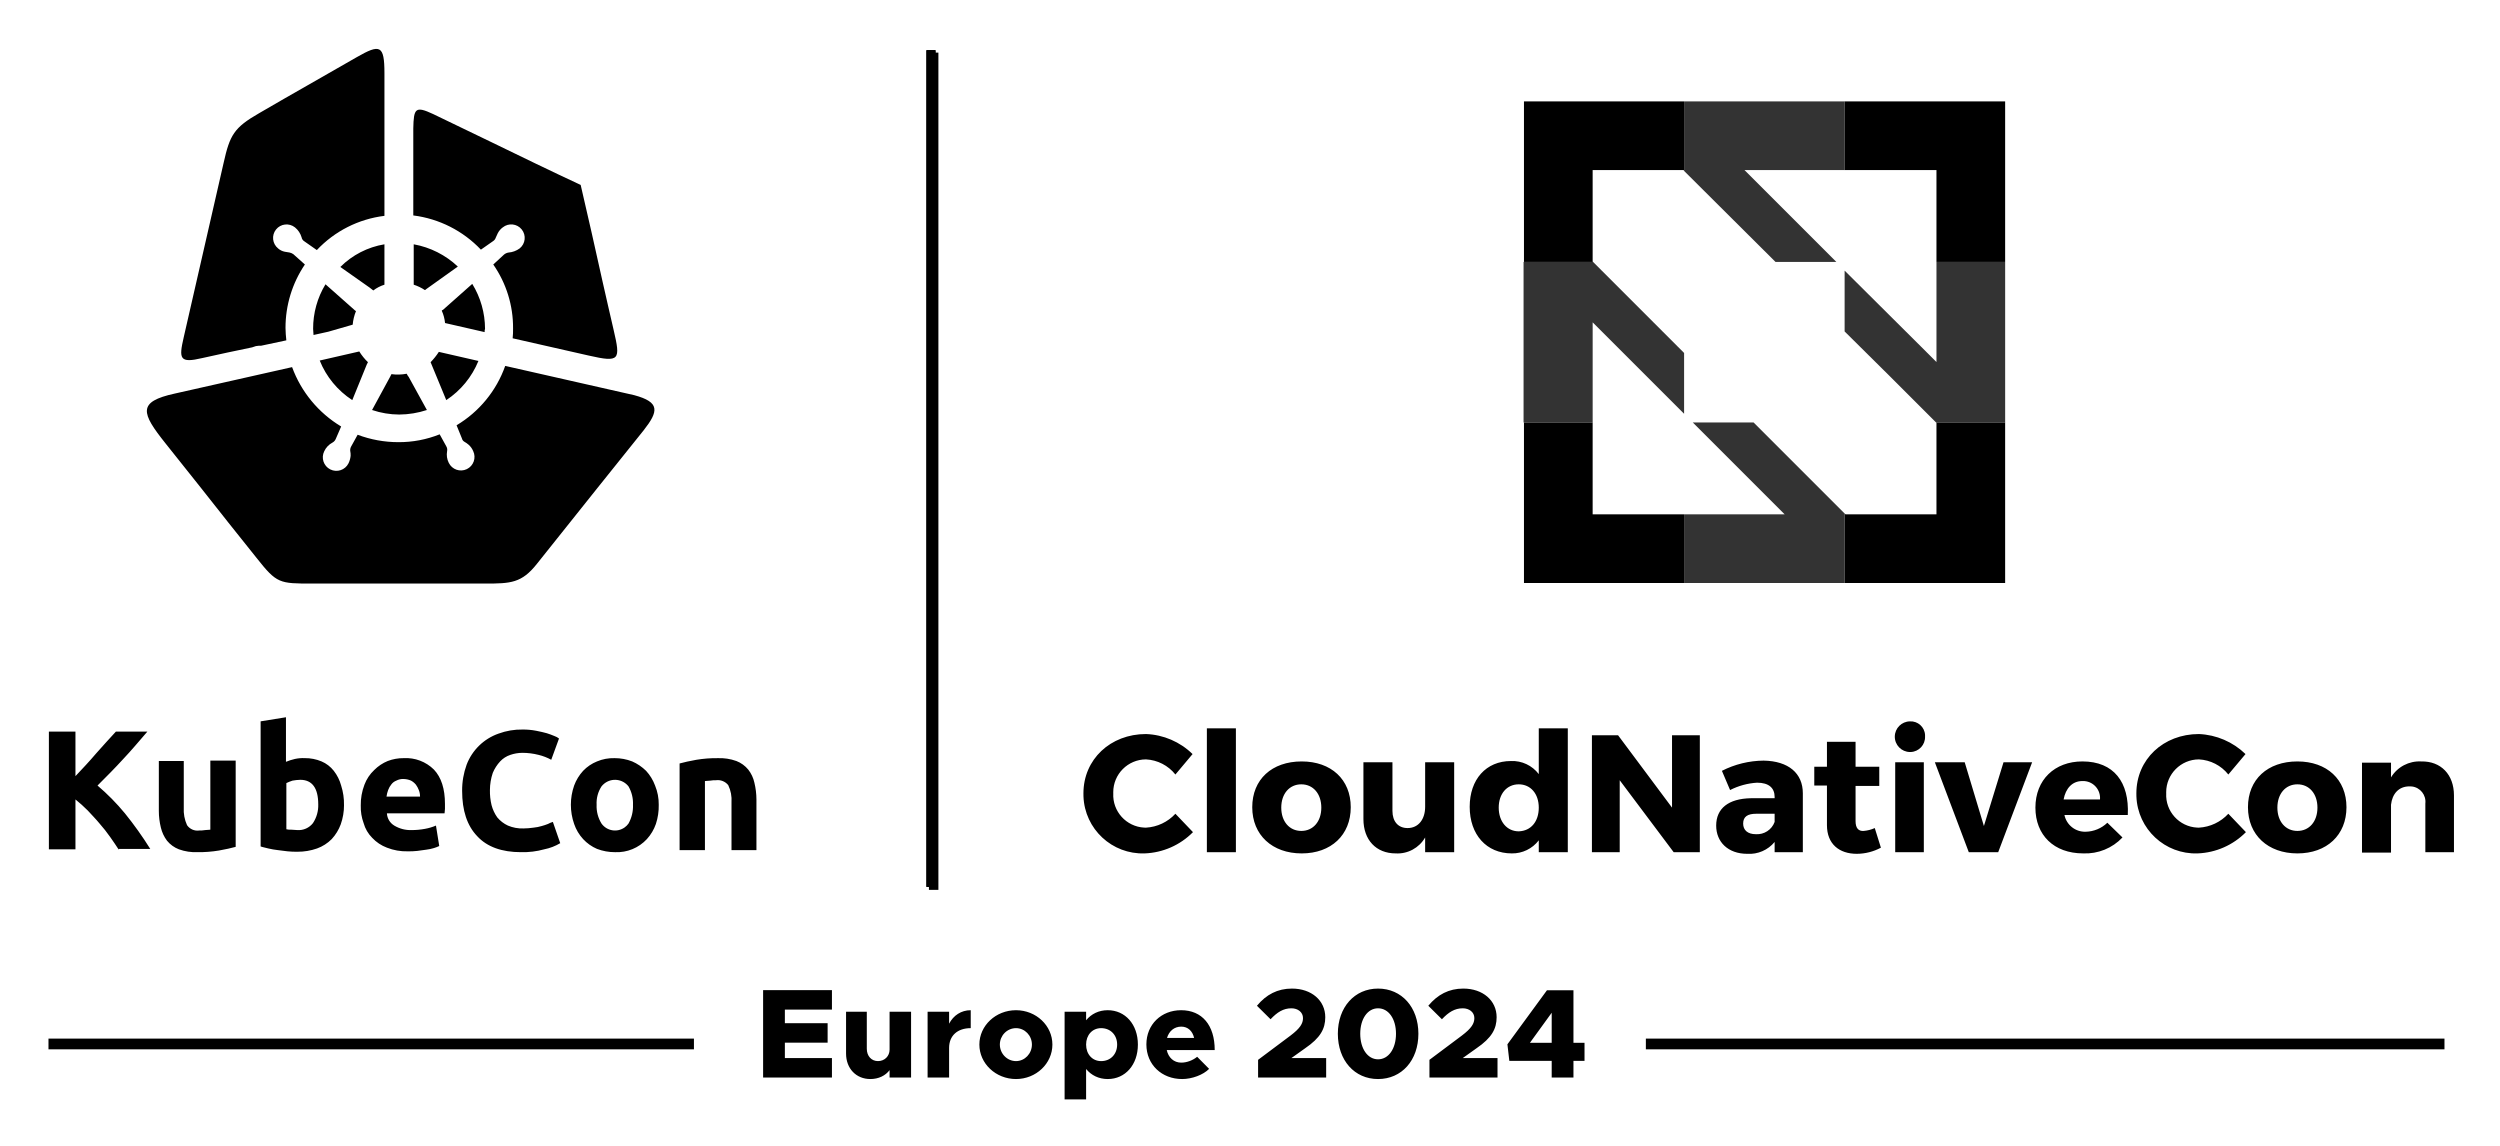 <svg xmlns="http://www.w3.org/2000/svg" role="img" viewBox="9.70 11.20 483.60 221.60"><title>KC_CNC_EU_logo_black.svg</title><g><path d="M141.16 158.886c.87-.237 1.898-.474 3.242-.712 1.359-.226 2.734-.332 4.112-.316 1.237-.054 2.472.134 3.637.554.895.346 1.685.918 2.293 1.661.581.743.986 1.608 1.186 2.53.258 1.062.39 2.15.395 3.242v9.805h-4.823v-9.252c.081-1.143-.137-2.288-.633-3.321-.569-.712-1.47-1.072-2.372-.949-.371-.01-.741.016-1.107.079-.395 0-.712.079-1.028.079v13.364h-4.902v-16.764zm-9.014 7.987c.053-1.245-.248-2.479-.87-3.558-1.137-1.441-3.226-1.688-4.668-.551-.205.161-.39.346-.551.551-.685 1.056-1.018 2.302-.949 3.558-.057 1.28.274 2.548.949 3.637 1.028 1.441 3.029 1.776 4.47.749.289-.206.542-.459.749-.749.621-1.109.922-2.368.87-3.637m4.981 0c.028 1.261-.159 2.518-.553 3.716-.376 1.083-.968 2.078-1.74 2.926-1.583 1.711-3.839 2.636-6.167 2.53-1.189.003-2.368-.211-3.479-.633-1.019-.438-1.935-1.084-2.688-1.898-.777-.843-1.37-1.84-1.739-2.926-.843-2.406-.843-5.027 0-7.433.389-1.053.98-2.02 1.739-2.847.757-.79 1.673-1.41 2.688-1.819 1.075-.452 2.234-.668 3.4-.633 1.163-.004 2.316.211 3.4.633.999.438 1.91 1.054 2.688 1.819.76.826 1.351 1.793 1.739 2.847.486 1.178.728 2.442.712 3.716m-26.646 9.173c-3.716 0-6.563-1.028-8.46-3.084-1.977-2.056-2.926-4.982-2.926-8.777-.015-1.725.28-3.439.87-5.061 1.07-2.814 3.327-5.013 6.167-6.01 1.493-.55 3.074-.818 4.665-.791.875-.007 1.749.073 2.609.237.791.158 1.502.316 2.056.474.51.159 1.011.343 1.502.554.316.106.61.266.87.474l-1.502 4.112c-.771-.424-1.596-.743-2.451-.949-1.034-.263-2.096-.396-3.163-.395-.78.009-1.554.143-2.293.395-.755.249-1.435.684-1.977 1.265-.599.65-1.081 1.399-1.423 2.214-.363 1.07-.55 2.191-.553 3.321-.021.985.085 1.968.316 2.926.223.851.598 1.655 1.107 2.372.561.672 1.263 1.212 2.056 1.581.949.402 1.975.591 3.005.554.662-.007 1.322-.06 1.977-.158.536-.052 1.066-.158 1.581-.316.403-.108.799-.24 1.186-.395.301-.165.619-.298.949-.395l1.423 4.112c-.952.57-1.995.971-3.084 1.186-1.466.408-2.985.595-4.507.554m-19.53-10.833c-.002-.407-.083-.81-.237-1.186-.136-.366-.323-.712-.553-1.028-.261-.323-.584-.592-.949-.791-.449-.197-.933-.304-1.423-.316-.494-.027-.987.083-1.423.316-.377.144-.705.391-.949.712-.273.33-.487.704-.633 1.107-.152.409-.258.833-.316 1.265h6.484l0-.079zm-11.465 1.819c-.023-1.377.219-2.746.712-4.033.405-1.083 1.054-2.057 1.898-2.847.746-.748 1.633-1.339 2.609-1.74.985-.374 2.03-.562 3.084-.554 2.176-.125 4.303.68 5.851 2.214 1.423 1.502 2.135 3.716 2.135 6.642v.949c0 .316-.079.633-.079.87h-11.149c.049.979.583 1.868 1.423 2.372 1.001.603 2.153.905 3.321.87.875.003 1.749-.076 2.609-.237.733-.13 1.449-.342 2.135-.633l.633 3.954c-.332.158-.675.291-1.028.395-.49.151-.993.257-1.502.316-.553.079-1.107.158-1.739.237-.604.064-1.211.091-1.819.079-1.378.037-2.75-.205-4.032-.712-1.082-.405-2.057-1.054-2.846-1.898-.79-.79-1.362-1.77-1.66-2.847-.401-1.087-.589-2.242-.553-3.4m-3.242-.079c.003 1.266-.211 2.523-.633 3.716-.389 1.053-.98 2.02-1.74 2.847-.801.811-1.774 1.432-2.846 1.819-1.219.428-2.503.642-3.795.633-.634.01-1.267-.016-1.898-.079l-1.898-.237c-.612-.067-1.22-.173-1.819-.316-.553-.158-1.107-.237-1.502-.395v-24.197l4.902-.791v8.619c.564-.232 1.146-.417 1.739-.554.623-.134 1.261-.188 1.898-.158 1.112-.012 2.216.203 3.242.633.932.396 1.748 1.021 2.372 1.819.66.844 1.144 1.812 1.423 2.847.394 1.226.581 2.508.553 3.796m-4.981-.158c0-3.163-1.186-4.744-3.479-4.744-.504.014-1.006.066-1.502.158-.406.131-.802.289-1.186.474v8.935c.311.073.63.099.949.079.395 0 .791.079 1.186.079 1.162.077 2.287-.427 3.005-1.344.713-1.076 1.072-2.348 1.028-3.637m-15.972 8.224c-.87.237-1.898.474-3.242.712-1.359.226-2.734.332-4.112.316-1.237.054-2.472-.134-3.637-.554-.895-.346-1.685-.918-2.293-1.661-.566-.752-.97-1.614-1.186-2.53-.263-1.061-.395-2.149-.395-3.242v-9.647h4.823v9.014c-.069 1.168.148 2.335.633 3.4.531.766 1.45 1.164 2.372 1.028.371.01.742-.016 1.107-.079.395 0 .712-.079 1.028-.079v-13.364h4.902v16.685l0.0 0zm-22.613.554c-.474-.712-1.028-1.581-1.66-2.451-.636-.908-1.322-1.779-2.056-2.609-.712-.87-1.502-1.661-2.293-2.53-.751-.755-1.543-1.468-2.372-2.135v9.647h-5.14v-22.773h5.139v8.619c1.344-1.423 2.688-2.847 4.032-4.428 1.344-1.502 2.609-2.926 3.795-4.191h6.088c-1.581 1.819-3.084 3.637-4.665 5.298-1.581 1.74-3.242 3.4-4.981 5.14 1.921 1.633 3.694 3.432 5.298 5.377 1.771 2.192 3.408 4.49 4.902 6.879h-6.088l0.0.158zM240.39 157.068l-3.321 3.954c-1.389-1.748-3.463-2.813-5.693-2.926-3.507.011-6.34 2.864-6.329 6.371v0c0.0.064.001.128.004.192-.176 3.488 2.509 6.458 5.997 6.634.11.006.219.008.329.008 2.175-.12 4.218-1.085 5.693-2.689l3.4 3.558c-2.474 2.508-5.81 3.978-9.33 4.112-6.322.225-11.629-4.718-11.854-11.04-.007-.195-.009-.389-.006-.584 0-6.563 5.219-11.466 12.097-11.466 3.382.126 6.595 1.507 9.014 3.875zm2.767 18.978v-23.96h5.614v23.96h-5.614zm27.832-8.698c0 5.377-3.795 8.935-9.488 8.935s-9.567-3.558-9.567-8.935 3.795-8.856 9.567-8.856c5.693 0 9.488 3.479 9.488 8.856h0zm-13.442.079c0 2.689 1.581 4.507 3.874 4.507s3.874-1.819 3.874-4.507-1.581-4.507-3.874-4.507-3.874 1.819-3.874 4.507h0zm33.446 8.619h-5.614v-2.847c-1.162 2.022-3.365 3.215-5.693 3.084-3.795 0-6.246-2.609-6.246-6.642v-10.991h5.614v9.41c0 2.056 1.107 3.321 2.926 3.321 2.135 0 3.4-1.74 3.4-4.112v-8.619h5.614v17.396zm21.981 0h-5.614v-2.293c-1.24 1.623-3.176 2.561-5.219 2.53-4.902 0-8.144-3.637-8.144-9.014 0-5.298 3.163-8.856 7.986-8.856 2.098-.086 4.105.859 5.377 2.53v-8.856h5.614v23.96l0-0zm-5.614-8.619c0-2.689-1.581-4.507-3.874-4.507s-3.874 1.819-3.874 4.507 1.581 4.586 3.874 4.586c2.372-.079 3.874-1.898 3.874-4.586l-0.0 0zM333.454 176.046l-10.437-13.917v13.917h-5.377v-22.615h5.06l10.437 13.996v-13.996h5.377v22.615h-5.06zm24.986-11.387v11.387h-5.456v-1.977c-1.294 1.572-3.266 2.425-5.298 2.293-3.716 0-6.009-2.293-6.009-5.456 0-3.321 2.372-5.219 6.721-5.298h4.586v-.237c0-1.74-1.107-2.768-3.4-2.768-1.819.112-3.595.597-5.218 1.423l-1.581-3.716c2.499-1.274 5.26-1.951 8.065-1.977 4.823.079 7.591 2.451 7.591 6.326h0zm-5.456 5.535v-1.581h-3.558c-1.66 0-2.53.554-2.53 1.898 0 1.265.87 2.056 2.451 2.056 1.605.107 3.088-.86 3.637-2.372v0zm20.558 4.982c-1.434.771-3.036 1.179-4.665 1.186-3.4 0-5.772-1.898-5.772-5.535v-7.67h-2.451v-3.637h2.451v-4.824h5.535v4.824h4.586v3.717h-4.586v6.8c0 1.344.553 1.977 1.581 1.898.738-.062 1.46-.25 2.135-.554l1.186 3.796zm8.539-21.508c.064 1.595-1.177 2.939-2.772 3.003-.051.002-.102.003-.154.002-1.638-.021-2.948-1.367-2.926-3.004.021-1.607 1.319-2.905 2.926-2.926 1.533-.083 2.843 1.093 2.926 2.627.005.1.005.199 0 .299v0zm-5.772 22.378v-17.396h5.535v17.396h-5.535zm14.232 0l-6.563-17.396h5.772l3.716 12.336 3.795-12.336h5.535l-6.563 17.396h-5.693zm30.758-7.196h-12.256c.401 1.936 2.135 3.304 4.112 3.242 1.566-.031 3.063-.652 4.191-1.74l2.926 2.847c-1.964 2.079-4.733 3.204-7.591 3.084-5.693 0-9.251-3.558-9.251-8.856 0-5.377 3.716-8.935 9.093-8.935 6.088 0 9.093 4.033 8.777 10.359v0zm-5.377-3.005c.155-1.806-1.184-3.394-2.989-3.549-.137-.012-.274-.015-.411-.009-1.977 0-3.242 1.423-3.637 3.558h7.037zM444.07 157.068l-3.321 3.954c-1.389-1.748-3.463-2.813-5.693-2.926-3.507.011-6.34 2.864-6.329 6.371v0c0.0.064.001.128.004.192-.176 3.488 2.509 6.458 5.997 6.634.11.006.219.008.329.008 2.175-.12 4.218-1.085 5.693-2.689l3.4 3.558c-2.474 2.508-5.81 3.978-9.33 4.112-6.322.225-11.629-4.718-11.854-11.04-.007-.195-.009-.389-.006-.584 0-6.563 5.218-11.466 12.097-11.466 3.378.141 6.587 1.52 9.014 3.875zm19.53 10.28c0 5.377-3.795 8.935-9.488 8.935s-9.567-3.558-9.567-8.935 3.795-8.856 9.567-8.856c5.693 0 9.488 3.479 9.488 8.856zm-13.363.079c0 2.689 1.581 4.507 3.874 4.507s3.874-1.819 3.874-4.507-1.581-4.507-3.874-4.507-3.874 1.819-3.874 4.507h-0zm34.157-2.372v10.991h-5.535v-9.41c.192-1.632-.974-3.111-2.606-3.303-.158-.019-.318-.025-.477-.018-2.056 0-3.321 1.423-3.558 3.558v9.252h-5.614v-17.396h5.614v2.847c1.23-2.031 3.48-3.218 5.851-3.084 3.795-.079 6.325 2.53 6.325 6.563l-0.0 0zM328.076 212.105H482.559V214.189H328.076zM19.078 212.105H143.936V214.189H19.078zM188.934 20.918H190.641V182.75H188.934z"/><path d="M188.934 20.918H190.64V182.75H188.934z"/><path d="M188.934 20.918H190.64V182.75H188.934z"/><path d="M191.224 183.335L189.391 183.335 189.391 182.293 189.14 182.293 189.14 21.376 191.224 21.376 191.224 183.335z"/><path fill-rule="evenodd" d="m73.221,75.362l-2.871.638c0-.399-.08-.797-.08-1.196-.009-3.036.818-6.016,2.392-8.612l5.582,4.944c.091.098.199.18.319.239-.343.84-.558,1.727-.638,2.632-.159.08-.399.08-.558.159l-4.147,1.196Zm10.845-16.906v7.815c-.778.242-1.507.62-2.153,1.116-.239-.159-.478-.399-.718-.558l-5.662-3.987c2.318-2.315,5.301-3.848,8.533-4.386m-38.836,18.022c2.711-11.882,5.024-21.93,7.735-33.812,1.196-5.343,1.994-6.778,6.858-9.569,6.699-3.907,11.722-6.699,18.9-10.845,4.466-2.552,5.343-2.392,5.343,3.11v27.592c-4.999.611-9.626,2.953-13.078,6.619l-2.392-1.675c-.295-.17-.499-.462-.558-.797-.222-.752-.667-1.419-1.276-1.914-1.125-.901-2.767-.719-3.667.406-.898,1.122-.72,2.758.398,3.661.362.321.802.541,1.276.638.319.08.638.08.957.159.258.057.502.166.718.319l2.233,1.994c-2.452,3.625-3.758,7.904-3.748,12.281,0,.797.08,1.595.159,2.392l-4.864,1.037c-.347-.01-.695.017-1.037.08l-.718.239c-3.19.638-6.38,1.356-9.649,2.073-4.386,1.037-4.545.159-3.589-3.987m44.498-10.207v-7.815c3.202.577,6.166,2.073,8.533,4.306l-6.14,4.386c-.08.08-.159.159-.239.159-.668-.441-1.392-.79-2.153-1.037m13.716,9.171l-7.656-1.754c-.08-.827-.295-1.635-.638-2.392.08-.08.159-.159.239-.159l5.662-5.024c1.609,2.614,2.465,5.622,2.472,8.692-.071.205-.098.422-.08.638m-9.968-42.185c4.147,1.994,7.097,3.429,11.244,5.423,5.742,2.791,11.483,5.582,17.305,8.293,1.435,6.22,2.871,12.44,4.226,18.66.877,3.748,1.276,5.742,2.153,9.41,1.356,5.821,1.196,6.3-4.785,4.944l-14.753-3.349c.066-.636.093-1.275.08-1.914.032-4.417-1.306-8.735-3.828-12.36l2.073-1.914c.25-.211.554-.349.877-.399.778-.059,1.524-.336,2.153-.797,1.125-.901,1.306-2.543.405-3.668-.901-1.125-2.543-1.306-3.668-.405-.002.002-.005.004-.007.005h0c-.4.294-.728.676-.957,1.116-.159.319-.239.558-.399.877-.085.26-.253.484-.478.638l-2.392,1.675c-3.463-3.651-8.085-5.99-13.078-6.619v-16.826c.08-3.907.399-4.386,3.828-2.791m-5.104,50.239c-.5.097-1.006.15-1.515.159-.48.013-.96-.013-1.435-.08l-.239.478-3.509,6.459c1.695.575,3.473.871,5.263.877,1.816-.012,3.618-.308,5.343-.877l-3.509-6.38c-.161-.194-.295-.408-.399-.638m6.22-4.226l7.655,1.754c-1.26,3.096-3.429,5.737-6.22,7.576l-3.03-7.337c.598-.608,1.133-1.276,1.595-1.994m-23.046,1.675l7.655-1.754c.469.759,1.031,1.455,1.675,2.073l-.239.478-2.791,6.858c-2.838-1.842-5.038-4.516-6.3-7.655m62.679,13.477c-3.668,4.545-5.343,6.699-9.011,11.244-4.147,5.183-7.496,9.41-11.643,14.593-2.951,3.748-5.104,3.828-9.968,3.828h-33.493c-6.38,0-6.858,0-10.766-4.944-3.907-4.864-6.938-8.692-10.766-13.557-3.03-3.828-3.828-4.785-6.858-8.612-4.705-5.901-5.502-8.054,1.834-9.649l22.648-5.104c1.76,4.799,5.109,8.851,9.49,11.483l-1.037,2.392c-.122.307-.348.561-.638.718-.701.369-1.261.957-1.595,1.675-.649,1.294-.125,2.869,1.169,3.518,1.294.649,2.869.125,3.518-1.169.005-.01.01-.02.015-.03l.003-.006c.216-.451.351-.937.399-1.435.013-.321-.014-.642-.08-.957-.025-.276.031-.553.159-.797l1.276-2.313c2.523.952,5.198,1.438,7.895,1.435,2.731.015,5.439-.5,7.974-1.515l1.276,2.313c.174.287.231.629.159.957-.136.759-.025,1.542.319,2.233.627,1.305,2.192,1.855,3.498,1.229,1.305-.627,1.855-2.192,1.229-3.498-.006-.011-.011-.023-.017-.034l-.005-.009c-.199-.46-.499-.868-.877-1.196-.246-.212-.514-.399-.797-.558-.242-.136-.415-.368-.478-.638l-1.037-2.552c4.38-2.614,7.708-6.675,9.41-11.483l24.96,5.662c5.024,1.356,4.705,3.11,1.834,6.778"/><path d="m317.782,92.921h-13.286v31.053h30.973v-13.286h-17.687v-17.767Zm66.507.08v17.687h-17.607l-.16-.16v13.446h31.053v-31.053h-13.365l.08.08Zm-79.793-31.133h13.366l-.08-.08v-17.687h17.607l.08.16v-13.446h-30.973v31.053Zm62.026-31.053v13.285h17.767v17.767h13.286v-31.053h-31.053Z"/><g opacity=".8"><path d="m364.922,61.868l-17.767-17.767h19.368v-13.285h-31.053v13.446l17.687,17.607,11.765-0Zm-16.007,31.053h-11.765l14.726,14.726,3.041,3.041h-19.448v13.286h31.053v-13.446l-8.804-8.804-8.804-8.804Zm35.375-31.053v19.368l-3.041-3.041-14.726-14.646v11.765l8.884,8.804,8.804,8.804h13.366v-31.053h-13.286Zm-48.82,17.607l-17.607-17.607h-13.445v31.053h13.366v-19.368l17.687,17.687-0-11.765Z"/></g></g><g><path d="M161.525 206.492v2.634h8.27v3.766h-8.27v2.978h9.106v3.766h-13.315v-16.909h13.315v3.766h-9.106zM185.938 206.91v12.725h-4.16v-1.428c-.788 1.059-2.117 1.723-3.716 1.723-2.757 0-4.701-2.043-4.701-4.922v-8.098h4.012v7.162c0 1.403.886 2.388 2.166 2.388s2.24-.96 2.24-2.215v-7.334h4.16zM197.478 206.615v3.47c-2.584 0-4.184 1.477-4.184 3.815v5.735h-4.16v-12.725h4.16v2.313c.837-1.6 2.338-2.609 4.184-2.609zM199.149 213.26c0-3.667 3.175-6.646 7.088-6.646 3.889 0 7.039 2.978 7.039 6.646 0 3.667-3.15 6.67-7.039 6.67-3.914 0-7.088-3.003-7.088-6.67zm10.165 0c0-1.748-1.378-3.175-3.076-3.175-1.723 0-3.126 1.428-3.126 3.175s1.403 3.2 3.126 3.2c1.698 0 3.076-1.452 3.076-3.2zM229.813 213.26c0 3.913-2.437 6.67-5.833 6.67-1.723 0-3.175-.714-4.184-1.944v5.882h-4.16v-16.958h4.16v1.649c1.009-1.23 2.461-1.944 4.184-1.944 3.396 0 5.833 2.757 5.833 6.646zm-4.012 0c0-1.846-1.28-3.175-3.101-3.175-1.698 0-2.904 1.329-2.904 3.175 0 1.871 1.206 3.2 2.904 3.2 1.821 0 3.101-1.329 3.101-3.2zM241.279 215.623l2.313 2.338c-1.132 1.157-3.298 1.969-5.218 1.969-3.938 0-6.917-2.781-6.917-6.695 0-3.864 2.88-6.621 6.719-6.621 4.037 0 6.498 2.88 6.498 7.704h-9.279c.32 1.452 1.354 2.437 2.806 2.437 1.083 0 2.24-.443 3.077-1.132zm-5.833-3.643h5.243c-.295-1.305-1.182-2.19-2.486-2.19-1.354 0-2.363.861-2.757 2.19zM253.064 216.214l6.251-4.677c1.896-1.427 2.437-2.363 2.437-3.396 0-1.157-1.009-1.895-2.239-1.895-1.575 0-2.757.763-4.036 2.117l-2.634-2.609c1.797-2.166 3.987-3.323 6.769-3.323 3.79 0 6.448 2.313 6.448 5.538 0 2.24-.936 3.987-3.889 6.006l-2.658 1.895h6.719v3.766h-13.167v-3.421zM268.493 211.168c0-5.119 3.225-8.737 7.777-8.737 4.578 0 7.803 3.618 7.803 8.737 0 5.144-3.225 8.762-7.803 8.762-4.553 0-7.777-3.618-7.777-8.762zm11.248 0c0-2.879-1.428-4.922-3.471-4.922-2.019 0-3.445 2.043-3.445 4.922 0 2.88 1.427 4.947 3.445 4.947 2.043 0 3.471-2.067 3.471-4.947zM286.211 216.214l6.251-4.677c1.896-1.427 2.437-2.363 2.437-3.396 0-1.157-1.009-1.895-2.239-1.895-1.575 0-2.757.763-4.036 2.117l-2.634-2.609c1.797-2.166 3.987-3.323 6.769-3.323 3.79 0 6.448 2.313 6.448 5.538 0 2.24-.936 3.987-3.889 6.006l-2.658 1.895h6.719v3.766h-13.167v-3.421zM309.86 216.411h-8.196l-.369-3.2 7.654-10.46h5.12v10.165h2.141v3.495h-2.141v3.224h-4.209v-3.224zm0-3.495v-5.809l-4.209 5.809h4.209z"/></g></svg>